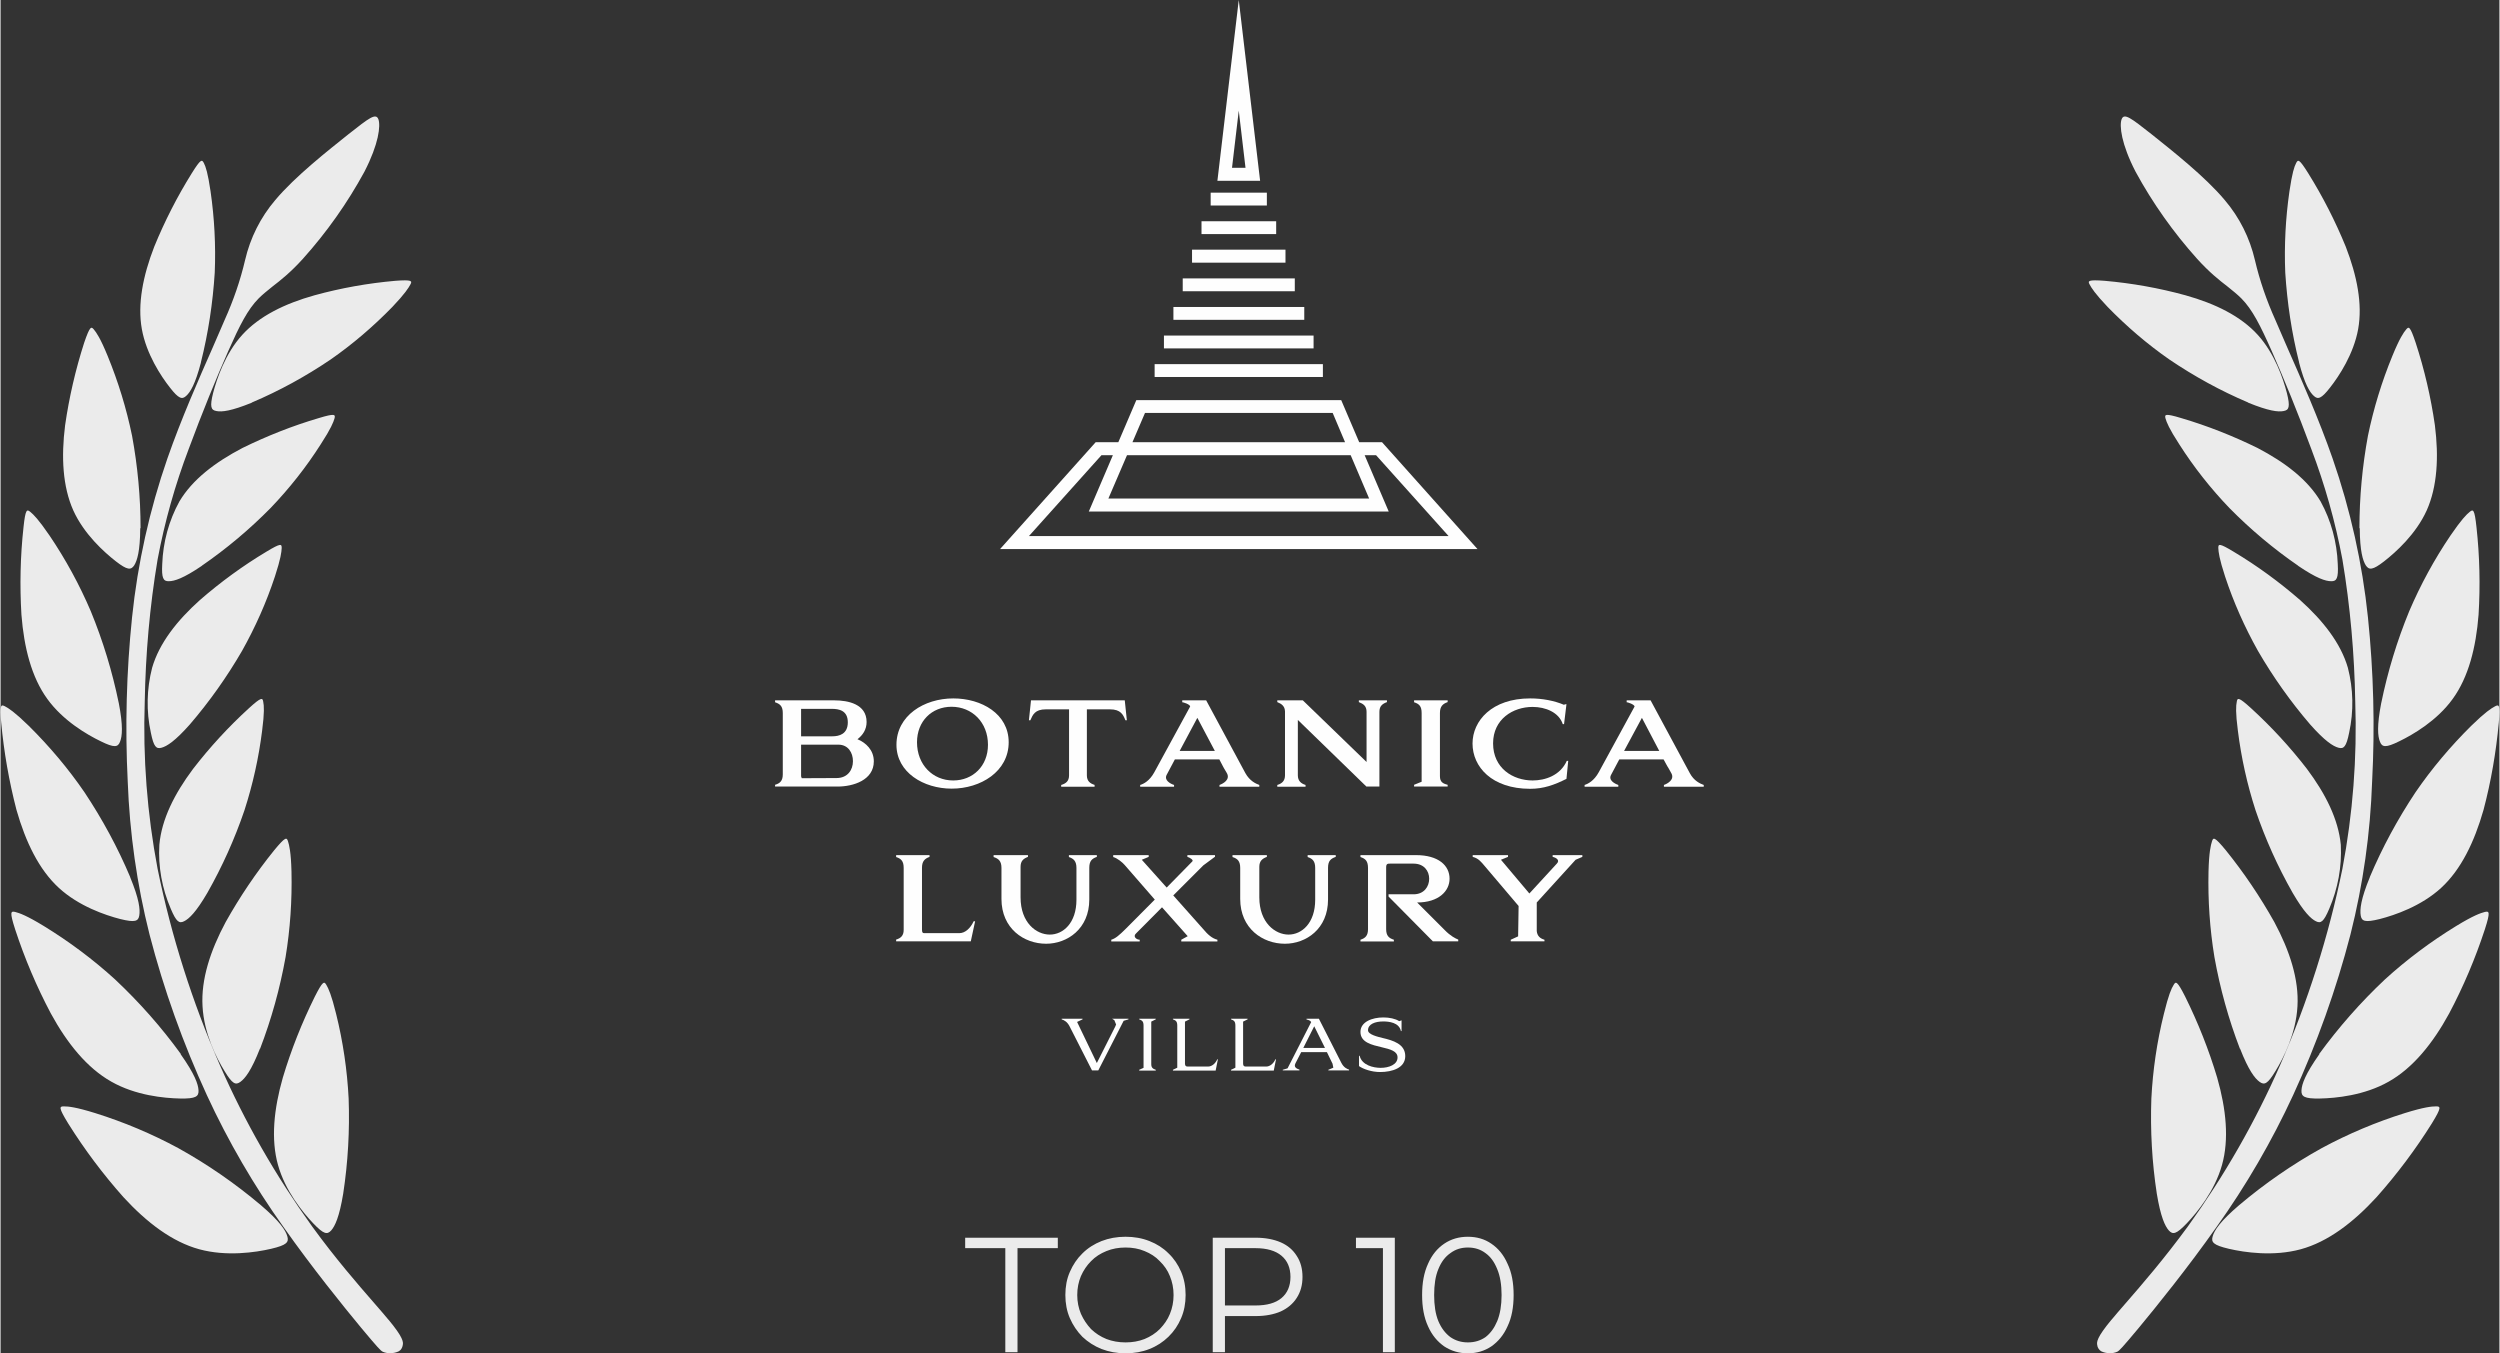 <?xml version="1.0" encoding="UTF-8"?> <svg xmlns="http://www.w3.org/2000/svg" xmlns:xlink="http://www.w3.org/1999/xlink" xmlns:xodm="http://www.corel.com/coreldraw/odm/2003" xml:space="preserve" width="859px" height="465px" version="1.1" style="shape-rendering:geometricPrecision; text-rendering:geometricPrecision; image-rendering:optimizeQuality; fill-rule:evenodd; clip-rule:evenodd" viewBox="0 0 155.64 84.29"><rect x="0" y="0" width="155.64" height="84.29" fill="#333333" stroke="none"/> <defs> <style type="text/css"> .fil2 {fill:#FEFEFE;fill-rule:nonzero} .fil0 {fill:#FEFEFE;fill-opacity:0.902} .fil1 {fill:#FEFEFE;fill-rule:nonzero;fill-opacity:0.902} </style> </defs> <g id="Слой_x0020_1">  <g id="_1503804927296"> <path class="fil0" d="M24.15 82.18c0.94,1.13 0.94,1.41 0.9,1.6 -0.01,0.08 -0.04,0.15 -0.08,0.22 -0.04,0.07 -0.1,0.12 -0.16,0.16 -0.16,0.08 -0.34,0.12 -0.52,0.12 -0.17,0.01 -0.33,-0.02 -0.49,-0.09 -0.14,-0.08 -0.27,-0.21 -1.34,-1.49 -1.07,-1.29 -3.06,-3.75 -4.84,-6.28 -1.84,-2.58 -3.44,-5.33 -4.77,-8.21 -1.48,-3.22 -2.68,-6.57 -3.57,-10 -0.79,-3.13 -1.24,-6.32 -1.36,-9.54 -0.17,-3.41 -0.08,-6.82 0.27,-10.22 0.35,-3.37 1.09,-6.69 2.2,-9.89 0.86,-2.47 1.97,-4.98 2.83,-6.93l0 0 0 0c0.28,-0.64 0.53,-1.21 0.74,-1.71 0.54,-1.2 0.97,-2.44 1.27,-3.72 0.32,-1.38 0.96,-2.66 1.88,-3.74 1.23,-1.47 3.32,-3.11 4.57,-4.11 1.26,-0.99 1.69,-1.33 1.85,-0.93 0.15,0.4 0.03,1.54 -0.87,3.28 -1.06,1.95 -2.35,3.77 -3.83,5.42 -0.77,0.85 -1.38,1.33 -1.9,1.73l0 0c-0.32,0.26 -0.6,0.48 -0.86,0.74 -0.68,0.69 -1.17,1.66 -1.89,3.28 -0.72,1.62 -1.65,3.9 -2.46,6.09 -0.85,2.24 -1.5,4.54 -1.94,6.89 -0.49,2.93 -0.75,5.9 -0.8,8.87 -0.12,3.48 0.15,6.96 0.8,10.39 0.86,4.2 2.16,8.3 3.88,12.23 1.55,3.54 3.48,6.9 5.74,10.04 1.46,2.01 2.87,3.63 3.88,4.79 0.35,0.4 0.65,0.75 0.89,1.04l-0.02 -0.03zm-11.67 -59.62c0.46,-1.83 0.74,-3.7 0.86,-5.58 0.07,-1.69 -0.02,-3.39 -0.26,-5.06 -0.17,-1.15 -0.3,-1.54 -0.42,-1.77 -0.12,-0.22 -0.18,-0.27 -0.75,0.64 -0.91,1.46 -1.69,2.99 -2.34,4.58 -0.7,1.81 -1.05,3.57 -0.77,5.13 0.28,1.55 1.19,2.93 1.75,3.64 0.55,0.71 0.76,0.75 1.01,0.52 0.26,-0.23 0.57,-0.74 0.92,-2.08l0 -0.02zm-4.29 4.58c0.35,1.9 0.53,3.83 0.53,5.76l-0.02 0c-0.01,1.43 -0.19,2.02 -0.38,2.32 -0.2,0.29 -0.42,0.3 -1.14,-0.26 -0.73,-0.57 -1.98,-1.69 -2.65,-3.17 -0.66,-1.48 -0.76,-3.32 -0.51,-5.3 0.25,-1.74 0.65,-3.47 1.19,-5.15 0.36,-1.05 0.44,-1.01 0.6,-0.82 0.16,0.19 0.41,0.55 0.86,1.65 0.66,1.61 1.17,3.27 1.52,4.97zm-0.83 16.64c-0.4,-1.95 -0.98,-3.86 -1.74,-5.71 -0.7,-1.64 -1.56,-3.22 -2.56,-4.7 -0.69,-1.01 -1.01,-1.33 -1.21,-1.49 -0.21,-0.17 -0.3,-0.18 -0.42,0.95 -0.2,1.81 -0.24,3.64 -0.13,5.46 0.16,2.05 0.63,3.89 1.61,5.24 0.98,1.36 2.48,2.23 3.33,2.64 0.85,0.42 1.07,0.37 1.2,0.03 0.14,-0.34 0.2,-0.98 -0.08,-2.43l0 0.01zm-2.13 5.57c1.11,1.67 2.07,3.44 2.85,5.29l-0.01 -0.01c0.57,1.38 0.63,2.02 0.57,2.39 -0.06,0.36 -0.26,0.45 -1.19,0.22 -0.93,-0.24 -2.58,-0.8 -3.82,-1.94 -1.24,-1.14 -2.07,-2.86 -2.64,-4.86 -0.46,-1.78 -0.78,-3.59 -0.95,-5.43 -0.1,-1.14 -0.01,-1.14 0.23,-1.02 0.23,0.12 0.61,0.36 1.49,1.22 1.28,1.27 2.45,2.65 3.47,4.14zm6 16.3c-1.21,-1.67 -2.58,-3.22 -4.09,-4.64 -1.37,-1.25 -2.86,-2.36 -4.44,-3.33 -1.08,-0.66 -1.52,-0.81 -1.79,-0.88 -0.27,-0.06 -0.36,-0.03 0,1.09 0.59,1.8 1.33,3.55 2.22,5.23 1.02,1.87 2.26,3.4 3.77,4.25 1.51,0.86 3.29,1.03 4.28,1.05 0.99,0.02 1.17,-0.13 1.15,-0.51 -0.02,-0.38 -0.23,-1 -1.12,-2.26l0.02 0zm-0.16 5.86c1.82,1.01 3.54,2.2 5.14,3.55l0 0c1.18,1.01 1.54,1.56 1.65,1.94 0.11,0.37 -0.03,0.55 -1.01,0.78 -0.98,0.23 -2.78,0.49 -4.47,0.03 -1.69,-0.46 -3.27,-1.66 -4.73,-3.25 -1.27,-1.43 -2.42,-2.96 -3.44,-4.59 -0.62,-1.01 -0.54,-1.06 -0.27,-1.06 0.28,0 0.74,0.04 1.96,0.42 1.79,0.56 3.52,1.29 5.17,2.18zm4.58 -46.44c1.72,-0.73 3.36,-1.63 4.91,-2.68 1.38,-0.96 2.66,-2.06 3.84,-3.27 0.79,-0.83 1.02,-1.2 1.13,-1.41 0.11,-0.21 0.11,-0.3 -0.95,-0.22 -1.7,0.15 -3.38,0.45 -5.02,0.9 -1.86,0.52 -3.45,1.3 -4.51,2.47 -1.06,1.17 -1.58,2.73 -1.81,3.61 -0.22,0.88 -0.13,1.07 0.2,1.13 0.34,0.07 0.93,0 2.21,-0.52l0 -0.01zm1.17 6.57c-1.31,1.33 -2.75,2.54 -4.29,3.6l0.01 0c-1.15,0.78 -1.71,0.96 -2.06,0.96 -0.34,0.01 -0.46,-0.18 -0.41,-1.07 0.05,-1.36 0.41,-2.7 1.07,-3.9 0.81,-1.36 2.21,-2.43 3.93,-3.33 1.53,-0.75 3.12,-1.38 4.75,-1.86 1.02,-0.31 1.04,-0.22 0.98,0.02 -0.07,0.24 -0.22,0.63 -0.85,1.6 -0.91,1.43 -1.96,2.76 -3.13,3.98zm-5.03 13.48c1.22,-1.42 2.31,-2.96 3.25,-4.58 0.83,-1.48 1.52,-3.03 2.05,-4.64 0.36,-1.1 0.41,-1.52 0.42,-1.77 0,-0.25 -0.04,-0.32 -0.95,0.23 -1.47,0.88 -2.85,1.89 -4.14,3.01 -1.44,1.29 -2.54,2.7 -2.98,4.22 -0.34,1.32 -0.37,2.71 -0.08,4.04 0.18,0.9 0.34,1.03 0.67,0.94 0.33,-0.09 0.84,-0.41 1.76,-1.45l0 0zm3.4 5.35c-0.61,1.79 -1.38,3.5 -2.31,5.14l0 0c-0.7,1.2 -1.14,1.62 -1.45,1.77 -0.3,0.15 -0.48,0.05 -0.83,-0.78 -0.54,-1.26 -0.79,-2.62 -0.71,-3.98 0.14,-1.59 0.94,-3.18 2.1,-4.73 1.05,-1.36 2.21,-2.62 3.48,-3.78 0.79,-0.72 0.85,-0.65 0.89,-0.4 0.05,0.24 0.08,0.66 -0.07,1.81 -0.21,1.68 -0.58,3.34 -1.1,4.95zm0.97 14.86c0.71,-1.85 1.24,-3.76 1.59,-5.71 0.29,-1.76 0.41,-3.54 0.37,-5.33 -0.03,-1.21 -0.14,-1.65 -0.22,-1.9 -0.08,-0.24 -0.15,-0.29 -0.86,0.57 -1.13,1.4 -2.14,2.9 -3.02,4.47 -0.96,1.79 -1.54,3.58 -1.44,5.25 0.09,1.68 0.87,3.22 1.37,4.03 0.49,0.81 0.69,0.89 0.99,0.67 0.29,-0.21 0.68,-0.7 1.22,-2.08l0 0.03zm5.52 3.1c0.07,1.98 -0.04,3.96 -0.34,5.92 -0.24,1.45 -0.51,2.02 -0.75,2.29 -0.25,0.27 -0.46,0.24 -1.12,-0.45 -0.65,-0.68 -1.74,-2.02 -2.19,-3.63 -0.45,-1.6 -0.26,-3.48 0.3,-5.44 0.52,-1.74 1.19,-3.42 1.99,-5.04 0.51,-1.01 0.59,-0.96 0.72,-0.74 0.13,0.22 0.32,0.62 0.61,1.81 0.43,1.73 0.69,3.5 0.78,5.28z"></path> <path class="fil0" d="M131.49 82.18c-0.94,1.13 -0.94,1.41 -0.9,1.6 0.01,0.08 0.03,0.15 0.08,0.22 0.04,0.07 0.1,0.12 0.16,0.16 0.16,0.08 0.34,0.12 0.52,0.12 0.17,0.01 0.33,-0.02 0.49,-0.09 0.14,-0.08 0.27,-0.21 1.34,-1.49 1.07,-1.29 3.06,-3.75 4.84,-6.28 1.84,-2.58 3.44,-5.33 4.77,-8.21 1.48,-3.22 2.68,-6.57 3.57,-10 0.79,-3.13 1.24,-6.32 1.35,-9.54 0.18,-3.41 0.09,-6.82 -0.26,-10.22 -0.35,-3.37 -1.09,-6.69 -2.2,-9.89 -0.86,-2.47 -1.97,-4.98 -2.83,-6.93l0 0 0 0c-0.28,-0.64 -0.53,-1.21 -0.74,-1.71 -0.54,-1.2 -0.97,-2.44 -1.27,-3.72 -0.32,-1.38 -0.96,-2.66 -1.88,-3.74 -1.23,-1.47 -3.32,-3.11 -4.57,-4.11 -1.26,-0.99 -1.69,-1.33 -1.85,-0.93 -0.15,0.4 -0.03,1.54 0.87,3.28 1.06,1.95 2.35,3.77 3.83,5.42 0.77,0.85 1.38,1.33 1.9,1.73l0 0c0.32,0.26 0.6,0.48 0.86,0.74 0.68,0.69 1.17,1.66 1.89,3.28 0.72,1.62 1.65,3.9 2.46,6.09 0.85,2.24 1.5,4.54 1.94,6.89 0.49,2.93 0.75,5.9 0.8,8.87 0.12,3.48 -0.15,6.96 -0.8,10.39 -0.86,4.2 -2.16,8.3 -3.88,12.23 -1.55,3.54 -3.48,6.9 -5.74,10.04 -1.47,2.01 -2.87,3.63 -3.88,4.79 -0.35,0.4 -0.65,0.75 -0.89,1.04l0.02 -0.03zm11.67 -59.62c-0.46,-1.83 -0.74,-3.7 -0.86,-5.58 -0.07,-1.69 0.02,-3.39 0.26,-5.06 0.17,-1.15 0.3,-1.54 0.42,-1.77 0.12,-0.22 0.18,-0.27 0.75,0.64 0.91,1.46 1.69,2.99 2.34,4.58 0.7,1.81 1.05,3.57 0.77,5.13 -0.28,1.55 -1.19,2.93 -1.75,3.64 -0.55,0.71 -0.76,0.75 -1.01,0.52 -0.26,-0.23 -0.57,-0.74 -0.92,-2.08l0 -0.02zm4.29 4.58c-0.35,1.9 -0.53,3.83 -0.53,5.76l0.02 0c0.01,1.43 0.19,2.02 0.38,2.32 0.2,0.29 0.42,0.3 1.14,-0.26 0.73,-0.57 1.98,-1.69 2.65,-3.17 0.66,-1.48 0.76,-3.32 0.51,-5.3 -0.25,-1.74 -0.65,-3.47 -1.2,-5.15 -0.35,-1.05 -0.43,-1.01 -0.59,-0.82 -0.16,0.19 -0.41,0.55 -0.86,1.65 -0.66,1.61 -1.17,3.27 -1.52,4.97zm0.83 16.64c0.4,-1.95 0.98,-3.86 1.74,-5.71 0.7,-1.64 1.56,-3.22 2.56,-4.7 0.69,-1.01 1.01,-1.33 1.21,-1.49 0.21,-0.17 0.3,-0.18 0.42,0.95 0.2,1.81 0.24,3.64 0.13,5.46 -0.16,2.05 -0.63,3.89 -1.61,5.24 -0.98,1.36 -2.48,2.23 -3.33,2.64 -0.85,0.42 -1.07,0.37 -1.2,0.03 -0.14,-0.34 -0.2,-0.98 0.08,-2.43l0 0.01zm2.13 5.57c-1.11,1.67 -2.07,3.44 -2.85,5.29l0.01 -0.01c-0.57,1.38 -0.63,2.02 -0.57,2.39 0.06,0.36 0.26,0.45 1.19,0.22 0.93,-0.24 2.58,-0.8 3.82,-1.94 1.24,-1.14 2.07,-2.86 2.64,-4.86 0.47,-1.78 0.78,-3.59 0.95,-5.43 0.1,-1.14 0.01,-1.14 -0.23,-1.02 -0.23,0.12 -0.61,0.36 -1.49,1.22 -1.28,1.27 -2.45,2.65 -3.47,4.14zm-6 16.3c1.22,-1.67 2.58,-3.22 4.09,-4.64 1.37,-1.25 2.86,-2.36 4.44,-3.33 1.08,-0.66 1.52,-0.81 1.79,-0.88 0.27,-0.06 0.36,-0.03 0,1.09 -0.59,1.8 -1.33,3.55 -2.22,5.23 -1.02,1.87 -2.26,3.4 -3.77,4.25 -1.51,0.86 -3.3,1.03 -4.28,1.05 -0.99,0.02 -1.17,-0.13 -1.15,-0.51 0.02,-0.38 0.23,-1 1.12,-2.26l-0.02 0zm0.16 5.86c-1.82,1.01 -3.54,2.2 -5.14,3.55l0 0c-1.18,1.01 -1.54,1.56 -1.65,1.94 -0.11,0.37 0.03,0.55 1.01,0.78 0.98,0.23 2.78,0.49 4.47,0.03 1.69,-0.46 3.27,-1.66 4.73,-3.25 1.27,-1.43 2.42,-2.96 3.44,-4.59 0.62,-1.01 0.54,-1.06 0.27,-1.06 -0.28,0 -0.74,0.04 -1.96,0.42 -1.79,0.56 -3.52,1.29 -5.17,2.18zm-4.58 -46.44c-1.72,-0.73 -3.36,-1.63 -4.91,-2.68 -1.38,-0.96 -2.66,-2.06 -3.84,-3.27 -0.79,-0.83 -1.02,-1.2 -1.13,-1.41 -0.11,-0.21 -0.11,-0.3 0.95,-0.22 1.7,0.15 3.38,0.45 5.02,0.9 1.86,0.52 3.45,1.3 4.51,2.47 1.06,1.17 1.58,2.73 1.81,3.61 0.22,0.88 0.13,1.07 -0.2,1.13 -0.34,0.07 -0.93,0 -2.21,-0.52l0 -0.01zm-1.17 6.57c1.31,1.33 2.75,2.54 4.29,3.6l-0.01 0c1.15,0.78 1.71,0.96 2.06,0.96 0.34,0.01 0.46,-0.18 0.41,-1.07 -0.05,-1.36 -0.41,-2.7 -1.07,-3.9 -0.81,-1.36 -2.21,-2.43 -3.93,-3.33 -1.53,-0.75 -3.12,-1.38 -4.75,-1.86 -1.02,-0.31 -1.04,-0.22 -0.98,0.02 0.07,0.24 0.22,0.63 0.85,1.6 0.91,1.43 1.96,2.76 3.13,3.98zm5.03 13.48c-1.22,-1.42 -2.31,-2.96 -3.25,-4.58 -0.83,-1.48 -1.52,-3.03 -2.05,-4.64 -0.36,-1.1 -0.41,-1.52 -0.42,-1.77 0,-0.25 0.04,-0.32 0.95,0.23 1.47,0.88 2.85,1.89 4.14,3.01 1.44,1.29 2.54,2.7 2.98,4.22 0.34,1.32 0.37,2.71 0.08,4.04 -0.18,0.9 -0.34,1.03 -0.67,0.94 -0.33,-0.09 -0.84,-0.41 -1.76,-1.45l0 0zm-3.4 5.35c0.61,1.79 1.38,3.5 2.31,5.14l0 0c0.7,1.2 1.14,1.62 1.45,1.77 0.3,0.15 0.48,0.05 0.83,-0.78 0.54,-1.26 0.79,-2.62 0.72,-3.98 -0.15,-1.59 -0.95,-3.18 -2.11,-4.73 -1.05,-1.36 -2.21,-2.62 -3.48,-3.78 -0.79,-0.72 -0.85,-0.65 -0.89,-0.4 -0.05,0.24 -0.08,0.66 0.07,1.81 0.21,1.68 0.58,3.34 1.1,4.95zm-0.97 14.86c-0.71,-1.85 -1.24,-3.76 -1.59,-5.71 -0.29,-1.76 -0.41,-3.54 -0.37,-5.33 0.03,-1.21 0.14,-1.65 0.22,-1.9 0.08,-0.24 0.15,-0.29 0.86,0.57 1.13,1.4 2.14,2.9 3.02,4.47 0.96,1.79 1.54,3.58 1.44,5.25 -0.09,1.68 -0.87,3.22 -1.37,4.03 -0.49,0.81 -0.69,0.89 -0.99,0.67 -0.29,-0.21 -0.68,-0.7 -1.22,-2.08l0 0.03zm-5.52 3.1c-0.07,1.98 0.04,3.96 0.34,5.92 0.24,1.45 0.51,2.02 0.75,2.29 0.25,0.27 0.46,0.24 1.12,-0.45 0.65,-0.68 1.74,-2.02 2.19,-3.63 0.45,-1.6 0.26,-3.48 -0.3,-5.44 -0.52,-1.74 -1.19,-3.42 -1.99,-5.04 -0.51,-1.01 -0.59,-0.96 -0.72,-0.74 -0.14,0.22 -0.32,0.62 -0.61,1.81 -0.43,1.73 -0.69,3.5 -0.78,5.28z"></path> <path class="fil1" d="M62.58 84.22l0 -6.48 -2.5 0 0 -0.65 5.77 0 0 0.65 -2.51 0 0 6.48 -0.76 0zm7.49 0.07c-0.53,0 -1.03,-0.09 -1.5,-0.27 -0.45,-0.18 -0.85,-0.44 -1.19,-0.76 -0.33,-0.34 -0.59,-0.72 -0.78,-1.16 -0.19,-0.44 -0.28,-0.92 -0.28,-1.44 0,-0.53 0.09,-1.01 0.28,-1.44 0.19,-0.44 0.45,-0.83 0.78,-1.15 0.34,-0.34 0.74,-0.59 1.19,-0.77 0.46,-0.18 0.96,-0.27 1.5,-0.27 0.54,0 1.04,0.09 1.49,0.27 0.46,0.18 0.85,0.43 1.18,0.76 0.34,0.32 0.6,0.71 0.79,1.15 0.19,0.44 0.28,0.92 0.28,1.45 0,0.52 -0.09,1 -0.28,1.44 -0.19,0.45 -0.45,0.83 -0.79,1.16 -0.33,0.32 -0.72,0.58 -1.18,0.76 -0.45,0.18 -0.95,0.27 -1.49,0.27zm0 -0.68c0.43,0 0.82,-0.07 1.18,-0.21 0.37,-0.15 0.69,-0.36 0.95,-0.62 0.27,-0.28 0.49,-0.59 0.63,-0.94 0.15,-0.36 0.23,-0.76 0.23,-1.18 0,-0.43 -0.08,-0.82 -0.23,-1.18 -0.14,-0.36 -0.36,-0.67 -0.63,-0.93 -0.26,-0.28 -0.58,-0.48 -0.95,-0.63 -0.36,-0.15 -0.75,-0.22 -1.18,-0.22 -0.43,0 -0.82,0.07 -1.19,0.22 -0.37,0.15 -0.69,0.35 -0.96,0.63 -0.26,0.26 -0.47,0.57 -0.63,0.93 -0.15,0.36 -0.23,0.75 -0.23,1.18 0,0.42 0.08,0.81 0.23,1.17 0.16,0.36 0.37,0.67 0.63,0.95 0.27,0.26 0.59,0.47 0.96,0.62 0.37,0.14 0.76,0.21 1.19,0.21zm5.43 0.61l0 -7.13 2.68 0c0.6,0 1.12,0.1 1.56,0.29 0.43,0.19 0.76,0.47 0.99,0.84 0.24,0.36 0.36,0.8 0.36,1.31 0,0.51 -0.12,0.94 -0.36,1.31 -0.23,0.36 -0.56,0.64 -0.99,0.84 -0.44,0.19 -0.96,0.29 -1.56,0.29l-2.26 0 0.34 -0.36 0 2.61 -0.76 0zm0.76 -2.54l-0.34 -0.37 2.24 0c0.71,0 1.25,-0.15 1.62,-0.46 0.37,-0.31 0.56,-0.75 0.56,-1.32 0,-0.57 -0.19,-1.01 -0.56,-1.32 -0.37,-0.31 -0.91,-0.47 -1.62,-0.47l-2.24 0 0.34 -0.36 0 4.3zm9.84 2.54l0 -6.83 0.33 0.35 -2.01 0 0 -0.65 2.42 0 0 7.13 -0.74 0zm5.29 0.07c-0.55,0 -1.04,-0.15 -1.47,-0.43 -0.43,-0.3 -0.77,-0.71 -1.01,-1.25 -0.25,-0.54 -0.37,-1.19 -0.37,-1.95 0,-0.77 0.12,-1.41 0.37,-1.95 0.24,-0.55 0.58,-0.96 1.01,-1.25 0.43,-0.29 0.92,-0.43 1.47,-0.43 0.55,0 1.04,0.14 1.46,0.43 0.43,0.29 0.77,0.7 1.01,1.25 0.26,0.54 0.38,1.18 0.38,1.95 0,0.76 -0.12,1.41 -0.38,1.95 -0.24,0.54 -0.58,0.95 -1.01,1.25 -0.42,0.28 -0.91,0.43 -1.46,0.43zm0 -0.68c0.42,0 0.78,-0.11 1.1,-0.33 0.31,-0.24 0.55,-0.57 0.73,-1 0.18,-0.44 0.27,-0.99 0.27,-1.62 0,-0.64 -0.09,-1.18 -0.27,-1.61 -0.18,-0.45 -0.42,-0.78 -0.73,-1 -0.32,-0.24 -0.68,-0.35 -1.1,-0.35 -0.41,0 -0.77,0.11 -1.09,0.35 -0.32,0.22 -0.57,0.55 -0.75,1 -0.18,0.43 -0.26,0.97 -0.26,1.61 0,0.63 0.08,1.18 0.26,1.62 0.18,0.43 0.43,0.76 0.75,1 0.32,0.22 0.68,0.33 1.09,0.33z"></path> <g> <path class="fil2" d="M69.43 63.93l0.05 -0.12 -0.11 -0.27 -0.14 -0.09 1.02 0 0 0.04 -0.3 0.09 -1.58 3.09 -0.39 0 -1.4 -2.75c-0.14,-0.27 -0.31,-0.37 -0.49,-0.43l0 -0.04 1.3 0 0 0.04 -0.34 0.16 1.23 2.56 1.15 -2.28z"></path> <path class="fil2" d="M71.95 63.45l0 0.04 -0.28 0.14 0 2.65c0,0.23 0.11,0.29 0.28,0.35l0 0.05 -1.03 0 0 -0.05 0.27 -0.12 0 -2.62c0,-0.27 -0.08,-0.33 -0.27,-0.4l0 -0.04 1.03 0z"></path> <path class="fil2" d="M75.68 66.68l-2.66 0 0 -0.05 0.27 -0.13 0 -2.61c0,-0.27 -0.08,-0.33 -0.27,-0.4l0 -0.04 1.03 0 0 0.04 -0.28 0.14 0 2.62c0,0.14 0.07,0.18 0.17,0.18l1.26 0c0.24,0 0.46,-0.18 0.58,-0.45l0.04 0 -0.14 0.7z"></path> <path class="fil2" d="M79.3 66.68l-2.66 0 0 -0.05 0.27 -0.13 0 -2.61c0,-0.27 -0.08,-0.33 -0.27,-0.4l0 -0.04 1.03 0 0 0.04 -0.28 0.14 0 2.62c0,0.14 0.07,0.18 0.17,0.18l1.26 0c0.24,0 0.46,-0.18 0.58,-0.45l0.04 0 -0.14 0.7z"></path> <path class="fil2" d="M81.14 65.27l1.35 0 -0.67 -1.35 -0.68 1.35zm1.79 0.92l-0.32 -0.66 -1.6 0 -0.36 0.7c-0.12,0.24 0.07,0.33 0.25,0.39l0 0.05 -1.04 0 0 -0.04 0.3 -0.09 1.47 -2.88c-0.05,-0.1 -0.18,-0.14 -0.29,-0.16l0 -0.05 0.77 0 1.4 2.75c0.16,0.31 0.37,0.38 0.48,0.42l0 0.05 -1.29 0 0 -0.04 0.31 -0.13 -0.05 -0.25 -0.03 -0.06z"></path> <path class="fil2" d="M84.61 65.76l0.04 0c0.14,0.59 0.86,0.75 1.31,0.75 0.51,0 1.05,-0.2 1.05,-0.65 0,-0.39 -0.46,-0.51 -0.97,-0.63 -0.63,-0.15 -1.34,-0.3 -1.34,-0.96 0,-0.62 0.72,-0.9 1.43,-0.9 0.37,0 0.75,0.08 0.98,0.23l0.07 -0.02 0.08 -0.03 0 0.67 -0.04 0c-0.11,-0.54 -0.76,-0.6 -1.1,-0.6 -0.5,0 -0.95,0.16 -0.95,0.55 0,0.27 0.63,0.41 0.91,0.48 0.64,0.15 1.41,0.37 1.41,1.13 0,0.73 -0.8,0.99 -1.57,0.99 -0.53,0 -1.06,-0.19 -1.31,-0.37l0 -0.64z"></path> <path class="fil2" d="M68.57 28.35l0.71 0 -1.5 3.51 18.68 0 -1.5 -3.51 0.71 0 4.52 5.04 -26.14 0 4.52 -5.04zm15.52 0l1.15 2.7 -16.24 0 1.16 -2.7 13.93 0zm-12.81 -2.63l11.69 0 0.77 1.82 -13.24 0 0.78 -1.82zm14.76 1.82l-1.42 0 -1.12 -2.62 -12.76 0 -1.12 2.62 -1.41 0 -5.96 6.66 29.74 0 -5.95 -6.66z"></path> <polygon class="fil2" points="71.88,22.68 82.36,22.68 82.36,23.48 71.88,23.48 "></polygon> <polygon class="fil2" points="72.46,20.9 81.78,20.9 81.78,21.7 72.46,21.7 "></polygon> <polygon class="fil2" points="73.05,19.12 81.2,19.12 81.2,19.92 73.05,19.92 "></polygon> <polygon class="fil2" points="73.63,17.34 80.61,17.34 80.61,18.14 73.63,18.14 "></polygon> <polygon class="fil2" points="74.21,15.55 80.03,15.55 80.03,16.36 74.21,16.36 "></polygon> <polygon class="fil2" points="74.8,13.78 79.45,13.78 79.45,14.58 74.8,14.58 "></polygon> <polygon class="fil2" points="75.37,12 78.87,12 78.87,12.8 75.37,12.8 "></polygon> <path class="fil2" d="M77.12 6.89l0.42 3.56 -0.84 0 0.42 -3.56zm0 -6.89l-1.33 11.26 2.66 0 -1.33 -11.26z"></path> <path class="fil2" d="M60.43 58.63l-4.65 0 0 -0.11c0.28,-0.08 0.47,-0.24 0.47,-0.6l0 -3.86c0,-0.43 -0.16,-0.58 -0.47,-0.68l0 -0.12 2.08 0 0 0.11c-0.3,0.11 -0.47,0.27 -0.47,0.68l0 3.85c0,0.17 0.04,0.22 0.13,0.22l2.2 0c0.35,0 0.68,-0.29 0.89,-0.74l0.09 0 -0.27 1.25z"></path> <path class="fil2" d="M67.81 56.03c0,1.82 -1.37,2.75 -2.69,2.75 -1.37,0 -2.78,-0.94 -2.78,-2.79l0 -1.93c0,-0.42 -0.17,-0.58 -0.49,-0.68l0 -0.12 2.14 0 0 0.11c-0.29,0.11 -0.46,0.26 -0.46,0.62l0 1.9c0,1.58 0.98,2.32 1.82,2.32 0.83,0 1.66,-0.72 1.66,-2.17l0 -1.98c0,-0.42 -0.17,-0.58 -0.47,-0.68l0 -0.12 1.74 0 0 0.11c-0.31,0.11 -0.47,0.26 -0.47,0.68l0 1.98z"></path> <path class="fil2" d="M73.04 55.77l1.85 2.08c0.3,0.36 0.57,0.6 0.9,0.68l0 0.11 -2.25 0 0 -0.11 0.4 -0.22 -1.6 -1.8 -1.61 1.62c-0.23,0.2 0.02,0.4 0.22,0.4l0 0.11 -1.77 0 0 -0.11c0.26,-0.08 0.48,-0.26 0.92,-0.7l1.79 -1.8 -1.88 -2.16c-0.14,-0.16 -0.45,-0.42 -0.71,-0.49l0 -0.12 2.21 0 0 0.11 -0.43 0.18 1.55 1.73 1.59 -1.62c0.12,-0.09 -0.17,-0.26 -0.3,-0.29l0 -0.11 1.72 0 0 0.1 -0.73 0.54 -1.87 1.87z"></path> <path class="fil2" d="M82.68 56.03c0,1.82 -1.36,2.75 -2.69,2.75 -1.37,0 -2.78,-0.94 -2.78,-2.79l0 -1.93c0,-0.42 -0.16,-0.58 -0.48,-0.68l0 -0.12 2.14 0 0 0.11c-0.29,0.11 -0.47,0.26 -0.47,0.62l0 1.9c0,1.58 0.99,2.32 1.82,2.32 0.83,0 1.66,-0.72 1.66,-2.17l0 -1.98c0,-0.42 -0.16,-0.58 -0.47,-0.68l0 -0.12 1.75 0 0 0.11c-0.32,0.11 -0.48,0.26 -0.48,0.68l0 1.98z"></path> <path class="fil2" d="M85.17 54.06c0,-0.43 -0.16,-0.58 -0.47,-0.68l0 -0.12 3.46 0c1.4,0 2.09,0.65 2.09,1.47 0,0.77 -0.68,1.48 -2.02,1.48l1.72 1.72c0.35,0.36 0.66,0.52 0.84,0.59l0 0.11 -1.58 0 -2.76 -2.79 0 -0.14 1.56 0c0.65,0 0.97,-0.48 0.97,-0.97 0,-0.48 -0.32,-0.94 -0.97,-0.94l-1.47 0c-0.14,0 -0.24,0 -0.24,0.23l0 3.85c0,0.4 0.16,0.56 0.48,0.66l0 0.11 -2.08 0 0 -0.11c0.31,-0.1 0.47,-0.26 0.47,-0.66l0 -3.81z"></path> <path class="fil2" d="M95.68 56.21l0 1.78c0.03,0.3 0.2,0.46 0.48,0.54l0 0.1 -2.1 0 0 -0.1 0.46 -0.21 0.03 -1.89 -2.13 -2.51c-0.19,-0.22 -0.36,-0.46 -0.73,-0.55l0 -0.11 2.2 0 0 0.11 -0.44 0.18 1.77 2.1 1.71 -1.86c0.22,-0.22 -0.06,-0.38 -0.26,-0.42l0 -0.11 1.85 0 0 0.11 -0.42 0.18 -2.42 2.66z"></path> <path class="fil2" d="M49.86 44.15l0 1.71 1.95 0c0.41,0 0.96,-0.13 0.96,-0.87 0,-0.74 -0.55,-0.84 -1,-0.84l-1.91 0zm0 4.2l0.04 0.12 2.17 -0.01c0.69,0 1.02,-0.51 1.02,-1.05 0,-0.52 -0.29,-1.03 -0.91,-1.03l-2.32 0 0 1.97zm-1.62 0.64l0 -0.11c0.31,-0.09 0.48,-0.25 0.48,-0.65l0 -3.82c0,-0.42 -0.17,-0.57 -0.48,-0.67l0 -0.12 3.68 0c0.87,0 2.02,0.23 2.02,1.35 0,0.47 -0.24,0.82 -0.57,1.07 0.53,0.22 1.02,0.68 1.02,1.38 0,1.17 -1.28,1.57 -2.26,1.57l-3.89 0z"></path> <path class="fil2" d="M59.34 48.61c1.22,0 2.16,-0.9 2.16,-2.22 0,-1.4 -0.99,-2.37 -2.27,-2.37 -1.23,0 -2.15,0.9 -2.15,2.21 0,1.4 0.98,2.38 2.25,2.38l0.01 0zm0 -5.11c1.76,0 3.45,0.96 3.45,2.73 0,1.82 -1.74,2.89 -3.55,2.89 -1.75,0 -3.44,-1.01 -3.44,-2.73 0,-1.82 1.72,-2.89 3.54,-2.89l0 0z"></path> <path class="fil2" d="M68.14 48.89l0 0.11 -2.08 0 0 -0.11c0.3,-0.09 0.49,-0.24 0.49,-0.6l0 -4.11 -1.44 0c-0.69,0 -0.82,0.34 -0.97,0.68l-0.09 0 0.13 -1.24 5.84 0 0.13 1.24 -0.09 0c-0.14,-0.34 -0.28,-0.68 -0.97,-0.68l-1.43 0 0 4.11c0,0.36 0.2,0.51 0.49,0.6l-0.01 0z"></path> <path class="fil2" d="M73.44 46.77l2.19 0 -1.09 -2.06 -1.1 2.06zm2.69 0.95l-0.22 -0.42 -2.77 0 -0.51 0.96c-0.18,0.34 0.24,0.56 0.46,0.63l0 0.11 -2.11 0 0 -0.11c0.23,-0.07 0.59,-0.26 0.88,-0.79l2.23 -4.09c0.02,-0.14 -0.48,-0.29 -0.49,-0.27l0 -0.12 1.49 0 2.44 4.53c0.27,0.49 0.65,0.66 0.87,0.74l0 0.11 -2.48 0 0 -0.11c0.2,-0.07 0.72,-0.33 0.44,-0.77l-0.16 -0.27 -0.07 -0.13z"></path> <path class="fil2" d="M85.88 48.99l-0.81 0 -4.27 -4.15 0 3.45c0,0.34 0.19,0.51 0.48,0.6l0 0.11 -1.76 0 0 -0.11c0.3,-0.09 0.48,-0.26 0.48,-0.6l0 -3.98c-0.01,-0.32 -0.2,-0.47 -0.48,-0.58l0 -0.11 1.59 0 3.97 3.84 0 -3.12c0,-0.37 -0.2,-0.5 -0.48,-0.61l0 -0.11 1.75 0 0 0.11c-0.3,0.11 -0.47,0.26 -0.47,0.61l0 4.65z"></path> <path class="fil2" d="M90.13 43.62l0 0.11c-0.31,0.11 -0.48,0.27 -0.48,0.68l0 3.93c0,0.36 0.17,0.46 0.48,0.54l0 0.11 -2.09 0 0 -0.11 0.47 -0.19 0 -4.28c0,-0.42 -0.15,-0.57 -0.47,-0.67l0 -0.12 2.09 0z"></path> <path class="fil2" d="M95.43 48.61c0.76,0 1.71,-0.3 2.12,-1.22l0.09 0 -0.11 1.12c-0.76,0.38 -1.42,0.62 -2.26,0.62 -2.39,0 -3.59,-1.37 -3.59,-2.82 0,-1.41 1.2,-2.81 3.59,-2.81 0.75,0 1.5,0.14 2.11,0.4l0.05 -0.03 0.1 -0.01 -0.15 1.24 -0.08 0c-0.24,-0.73 -1.07,-1.07 -1.88,-1.07 -1.22,0 -2.46,0.76 -2.46,2.27 0,1.55 1.24,2.31 2.46,2.31l0.01 0z"></path> <path class="fil2" d="M101.12 46.77l2.19 0 -1.08 -2.06 -1.11 2.06zm2.69 0.95l-0.23 -0.42 -2.76 0 -0.51 0.96c-0.19,0.34 0.24,0.56 0.45,0.63l0 0.11 -2.1 0 0 -0.11c0.22,-0.07 0.59,-0.26 0.88,-0.79l2.23 -4.09c0.01,-0.14 -0.48,-0.29 -0.49,-0.27l0 -0.12 1.49 0 2.44 4.53c0.26,0.49 0.65,0.66 0.87,0.74l0 0.11 -2.48 0 0 -0.11c0.2,-0.07 0.72,-0.33 0.44,-0.77l-0.15 -0.27 -0.08 -0.13z"></path> </g> </g> </g> </svg> 